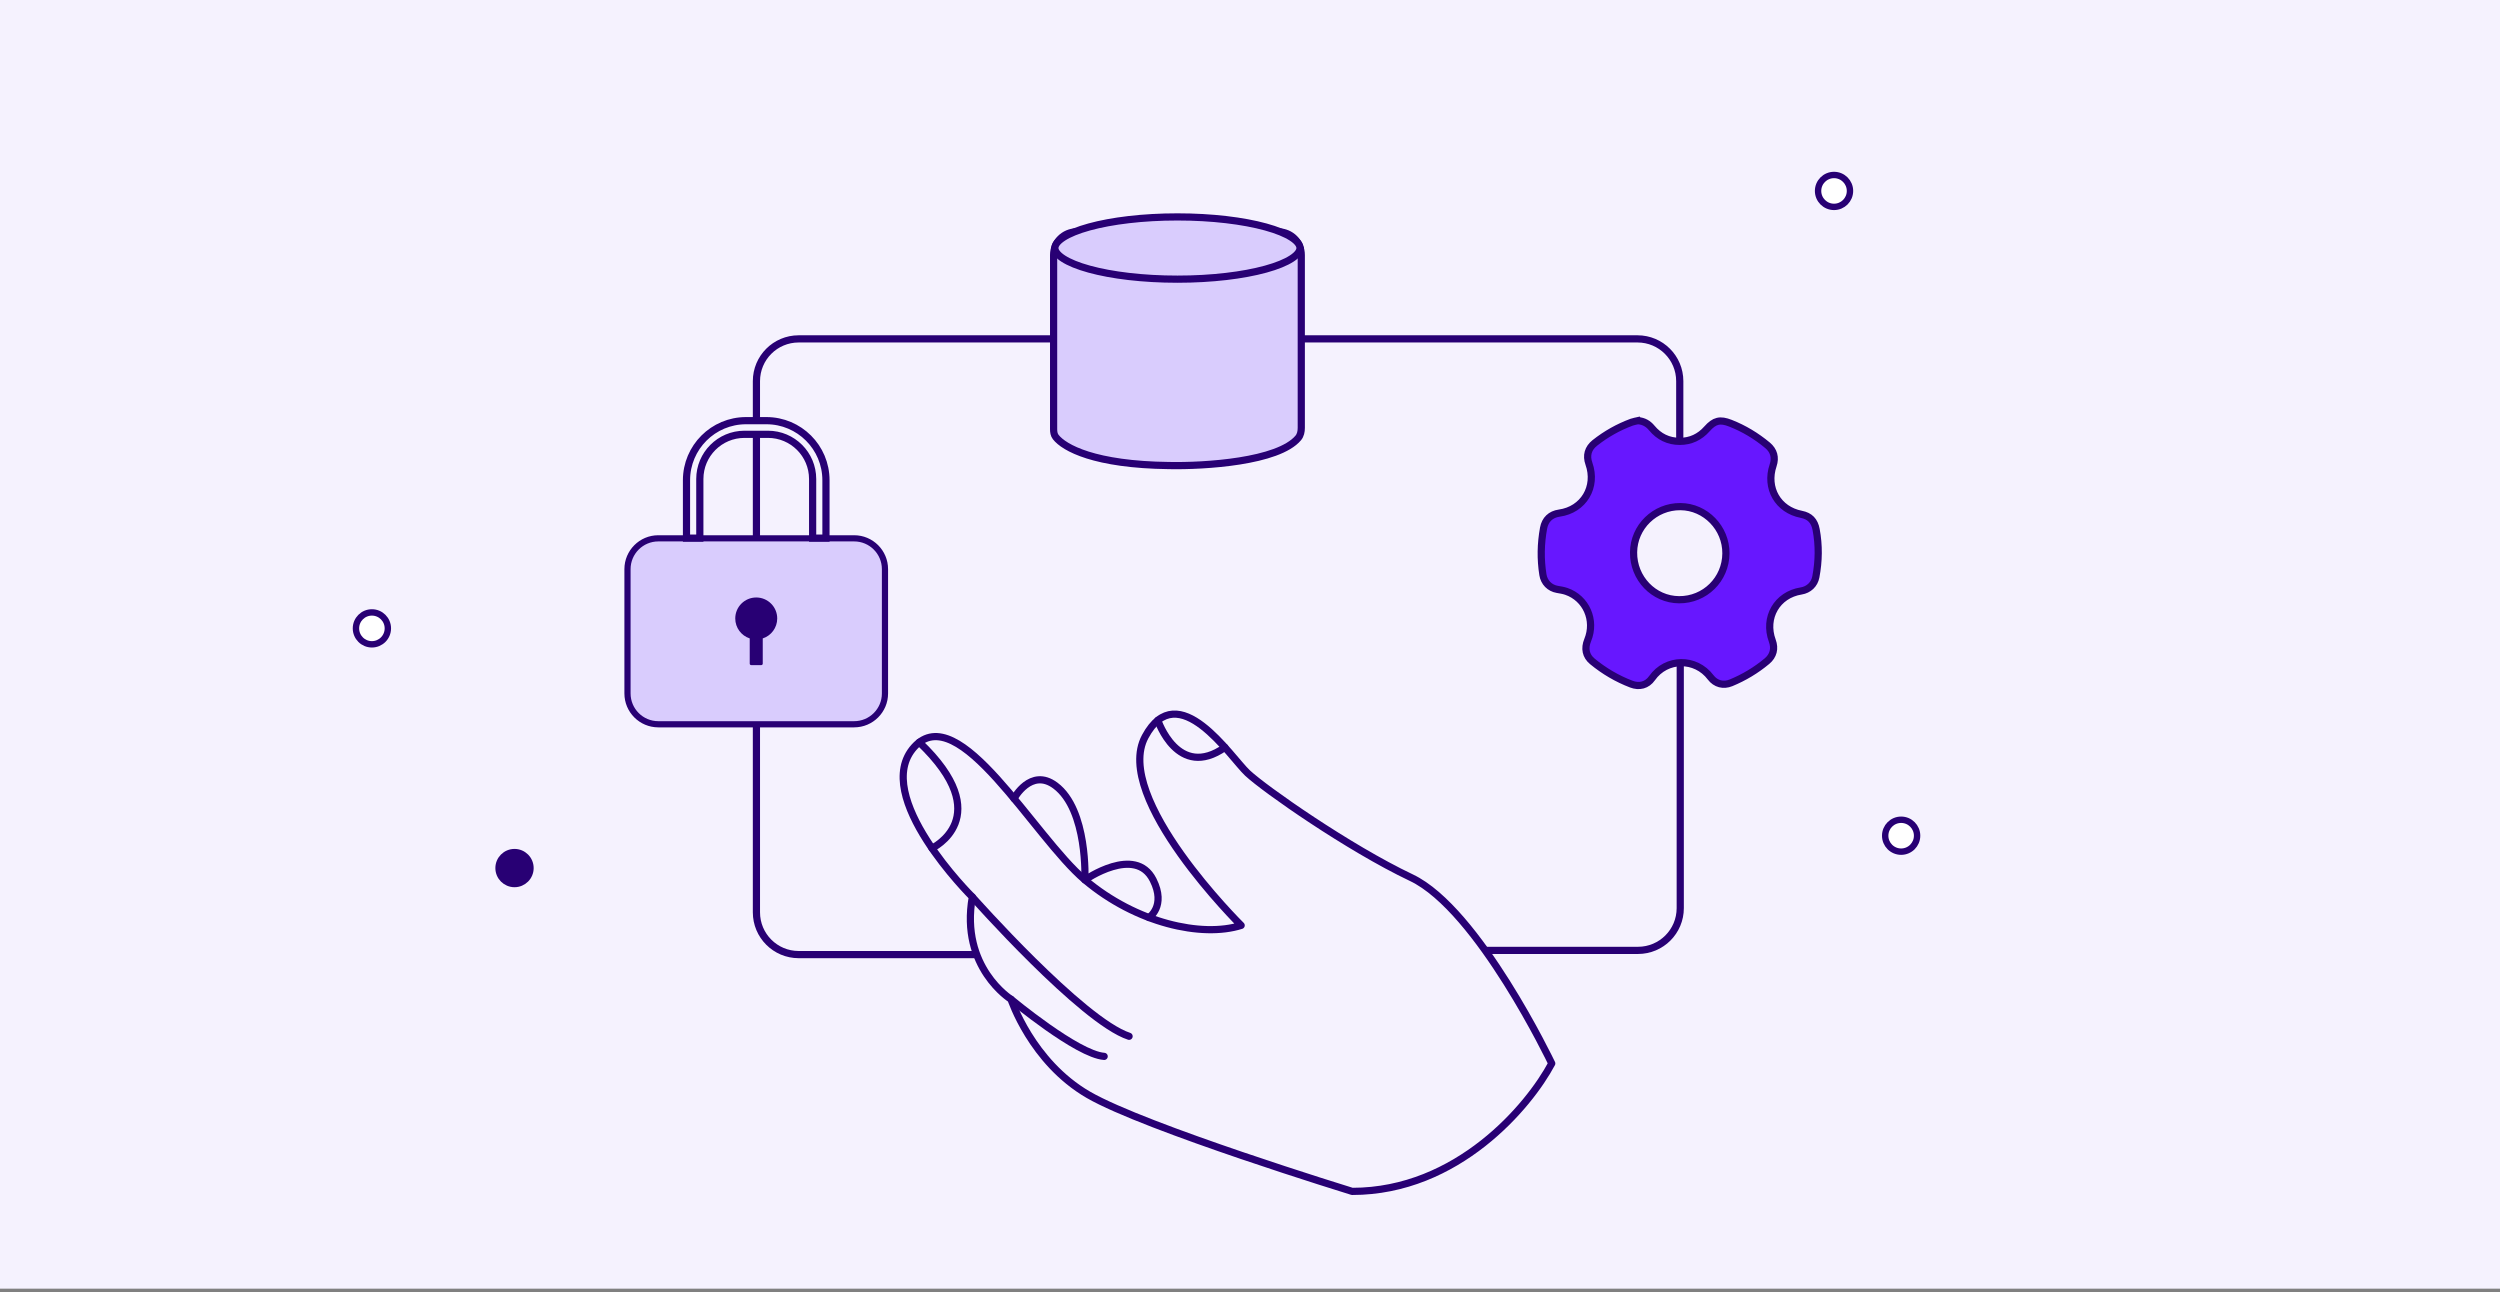 <svg width="416" height="215" viewBox="0 0 416 215" fill="none" xmlns="http://www.w3.org/2000/svg">
<rect x="0" y="0" width="416" height="215" fill="#808080" stroke="none"/>
<rect width="416" height="214.433" fill="#F5F2FE"/>
<path d="M279.512 73.036V63.419C279.512 59.537 276.365 56.39 272.483 56.39H132.897C129.016 56.39 125.869 59.537 125.869 63.419V151.815C125.869 155.697 129.016 158.844 132.897 158.844H164.05" stroke="#280074" stroke-width="1.197"/>
<path d="M246.29 158.144H272.565C276.447 158.144 279.593 154.997 279.593 151.115V109.085" stroke="#280074" stroke-width="1.197"/>
<path d="M272.571 70.001C273.525 70.072 274.256 70.493 274.854 71.215C276.061 72.673 277.618 73.441 279.505 73.443C281.315 73.446 282.829 72.732 284.035 71.371C285.278 69.967 286.213 69.741 287.95 70.425C290.204 71.312 292.254 72.548 294.118 74.1C295.169 74.976 295.487 76.134 295.044 77.443C293.771 81.213 295.86 84.835 299.741 85.584C301.154 85.857 301.935 86.668 302.204 88.115C302.696 90.749 302.655 93.377 302.156 96.003C301.918 97.25 300.974 98.137 299.707 98.337C295.703 98.968 293.492 102.782 294.909 106.617C295.392 107.927 295.087 109.128 294.03 110.01C292.218 111.523 290.218 112.723 288.042 113.621C286.776 114.142 285.486 113.818 284.65 112.711C282.154 109.402 277.28 109.46 274.896 112.847C274.069 114.022 272.787 114.35 271.444 113.835C269.077 112.928 266.917 111.663 264.959 110.044C263.889 109.159 263.617 107.908 264.193 106.511C265.551 103.214 263.94 99.535 260.629 98.403C260.15 98.239 259.636 98.16 259.133 98.073C257.865 97.856 256.942 96.913 256.74 95.638C256.328 93.047 256.376 90.465 256.849 87.886C257.106 86.475 258.026 85.582 259.461 85.382C263.498 84.821 265.771 81.032 264.396 77.153C263.915 75.796 264.255 74.592 265.375 73.704C267.239 72.23 269.282 71.077 271.506 70.254C271.846 70.129 272.214 70.082 272.569 69.998L272.571 70.001ZM287.192 92.094C287.226 87.861 283.801 84.333 279.627 84.302C275.363 84.27 271.873 87.672 271.826 91.906C271.779 96.221 275.177 99.765 279.392 99.796C283.692 99.827 287.157 96.407 287.192 92.094Z" fill="#6717FF" stroke="#280074" stroke-width="1.197" stroke-miterlimit="10"/>
<path fill-rule="evenodd" clip-rule="evenodd" d="M88.27 144.446C88.27 145.912 87.082 147.101 85.615 147.101C84.149 147.101 82.96 145.912 82.96 144.446C82.96 142.98 84.149 141.791 85.615 141.791C87.082 141.791 88.27 142.98 88.27 144.446Z" fill="#280074" stroke="#280074" stroke-width="1.062"/>
<path fill-rule="evenodd" clip-rule="evenodd" d="M307.837 31.771C307.837 33.237 306.648 34.426 305.182 34.426C303.716 34.426 302.527 33.237 302.527 31.771C302.527 30.305 303.716 29.116 305.182 29.116C306.648 29.116 307.837 30.305 307.837 31.771Z" fill="white" stroke="#280074" stroke-width="1.062"/>
<path fill-rule="evenodd" clip-rule="evenodd" d="M319.005 139.061C319.005 140.528 317.816 141.716 316.35 141.716C314.883 141.716 313.695 140.528 313.695 139.061C313.695 137.595 314.883 136.406 316.35 136.406C317.816 136.406 319.005 137.595 319.005 139.061Z" fill="white" stroke="#280074" stroke-width="1.062"/>
<path fill-rule="evenodd" clip-rule="evenodd" d="M64.539 104.561C64.539 106.027 63.351 107.216 61.884 107.216C60.418 107.216 59.23 106.027 59.23 104.561C59.23 103.095 60.418 101.906 61.884 101.906C63.351 101.906 64.539 103.095 64.539 104.561Z" fill="white" stroke="#280074" stroke-width="1.062"/>
<path d="M109.545 89.578H142.129C144.963 89.578 147.26 91.875 147.26 94.709V115.389C147.26 118.222 144.963 120.519 142.129 120.519H109.545C106.712 120.519 104.415 118.222 104.415 115.389V94.709C104.415 91.875 106.712 89.578 109.545 89.578Z" fill="#D9CCFD" stroke="#280074" stroke-width="1.029"/>
<path d="M127.786 72.268H123.887C119.78 72.268 116.451 75.597 116.451 79.704V89.545H114.233V79.913C114.233 74.437 118.672 69.998 124.148 69.998H127.525C133.001 69.998 137.44 74.437 137.44 79.913V89.545H135.222V79.704C135.222 75.597 131.893 72.268 127.786 72.268Z" fill="#F5F2FE" stroke="#280074" stroke-width="1.197"/>
<path fill-rule="evenodd" clip-rule="evenodd" d="M126.921 106.234C128.319 105.778 129.33 104.463 129.33 102.913C129.33 100.984 127.766 99.421 125.838 99.421C123.909 99.421 122.346 100.984 122.346 102.913C122.346 104.463 123.356 105.777 124.754 106.233V110.429C124.754 110.566 124.865 110.677 125.002 110.677H126.673C126.81 110.677 126.921 110.566 126.921 110.429V106.234Z" fill="#280074"/>
<path fill-rule="evenodd" clip-rule="evenodd" d="M182.06 44.854C185.882 45.799 190.952 46.294 195.884 46.294C201.229 46.294 206.257 45.751 210.044 44.774L210.045 44.774C211.439 44.415 212.932 43.924 214.077 43.289C215.258 42.633 215.884 41.928 215.917 41.21L215.918 41.19L215.92 41.175C215.92 41.175 215.92 41.175 215.92 41.174L215.92 41.164L215.92 41.146H216.974L216.974 41.151C216.974 41.173 216.974 41.221 216.969 41.274C216.901 42.582 215.808 43.534 214.588 44.211C213.327 44.911 211.733 45.428 210.307 45.795C206.409 46.8 201.288 47.348 195.884 47.348C190.896 47.348 185.736 46.848 181.807 45.877C179.847 45.393 178.159 44.782 176.948 44.036C175.755 43.301 174.896 42.347 174.896 41.146H175.95C175.95 41.788 176.408 42.465 177.501 43.139C178.577 43.802 180.145 44.38 182.06 44.854Z" fill="#280074"/>
<path d="M175.32 71.417V42.43C175.32 40.303 177.045 38.579 179.172 38.579H212.681C214.808 38.579 216.533 40.303 216.533 42.43V71.202C216.533 71.804 216.414 72.416 216.026 72.876C212.698 76.824 200.493 77.596 194.475 77.467C182.164 77.32 177.075 74.533 175.671 72.718C175.387 72.352 175.32 71.88 175.32 71.417Z" fill="#D9CCFD" stroke="#280074" stroke-width="1.197"/>
<path d="M216.319 41.275C216.319 41.758 215.956 42.362 214.941 43.022C213.952 43.666 212.481 44.269 210.61 44.783C206.877 45.811 201.685 46.454 195.926 46.454C190.167 46.454 184.975 45.811 181.242 44.783C179.37 44.269 177.9 43.666 176.91 43.022C175.896 42.362 175.533 41.758 175.533 41.275C175.533 40.791 175.896 40.188 176.91 39.528C177.9 38.884 179.37 38.282 181.242 37.767C184.975 36.739 190.167 36.096 195.926 36.096C201.685 36.096 206.877 36.739 210.61 37.767C212.481 38.282 213.952 38.884 214.941 39.528C215.956 40.188 216.319 40.791 216.319 41.275Z" fill="#D9CCFD" stroke="#280074" stroke-width="1.197"/>
<path d="M191.206 152.727C191.206 152.727 194.139 150.826 191.908 146.417C189.875 142.41 185.32 143.833 182.592 145.169C181.295 145.802 180.41 146.417 180.41 146.417C180.41 146.417 180.471 145.097 180.341 143.192C180.09 139.412 179.098 133.318 175.428 130.594C171.297 127.528 168.466 132.772 168.466 132.772C162.698 125.885 156.85 120.029 152.494 123.35C152.207 123.57 151.929 123.82 151.658 124.12C147.599 128.571 150.834 135.61 154.634 141.112C157.83 145.742 161.432 149.282 161.432 149.282C159.322 161.102 167.947 166.437 167.947 166.437C167.947 166.437 171.396 176.922 180.978 182.45C190.561 187.979 225.44 198.653 225.44 198.653C234.21 198.65 244.22 191.789 244.22 191.789C248.743 189.892 257.37 179.77 258.209 176.922C258.209 176.922 246.711 151.377 235.404 146.038C224.78 141.025 210.68 131.167 207.808 128.499C206.969 127.717 205.618 125.995 203.993 124.2C200.728 120.595 196.341 116.717 192.694 119.658C191.946 120.261 191.229 121.149 190.561 122.386C185.003 132.669 206.732 154.044 206.732 154.044C202.685 155.323 196.985 154.902 191.202 152.731L191.206 152.727Z" fill="#F5F2FE"/>
<path d="M181.098 182.169C190.561 187.655 225.001 198.248 225.001 198.248C242.527 198.248 254.443 184.056 258.21 176.96C258.21 176.96 246.006 151.339 234.841 146.041C224.354 141.063 210.427 131.287 207.591 128.636C204.754 125.985 196.049 112.364 190.561 122.569C185.072 132.774 206.529 153.987 206.529 153.987C199.978 156.065 189.05 153.606 180.533 146.417C172.016 139.229 159.525 116.149 152.146 124.283C144.767 132.417 161.797 149.253 161.797 149.253C159.714 160.979 168.231 166.278 168.231 166.278C168.231 166.278 171.636 176.682 181.098 182.169Z" stroke="#280074" stroke-width="1.197" stroke-linecap="round" stroke-linejoin="round"/>
<path d="M168.732 132.876C168.732 132.876 171.527 127.668 175.607 130.715C181.057 134.781 180.526 146.417 180.526 146.417C180.526 146.417 188.922 140.55 191.879 146.417C194.083 150.789 191.186 152.68 191.186 152.68" stroke="#280074" stroke-width="1.197" stroke-linecap="round" stroke-linejoin="round"/>
<path d="M168.228 166.278C168.228 166.278 179.268 175.466 183.732 175.782" stroke="#280074" stroke-width="1.197" stroke-linecap="round" stroke-linejoin="round"/>
<path d="M161.793 149.253C161.793 149.253 180.067 169.885 187.879 172.438" stroke="#280074" stroke-width="1.197" stroke-linecap="round" stroke-linejoin="round"/>
<path d="M192.663 119.858C192.663 119.858 196.004 129.864 203.821 124.366" stroke="#280074" stroke-width="1.197" stroke-linecap="round" stroke-linejoin="round"/>
<path d="M155.081 141.142C155.081 141.142 166.039 135.979 152.968 123.515" stroke="#280074" stroke-width="1.197" stroke-linecap="round" stroke-linejoin="round"/>
</svg>
